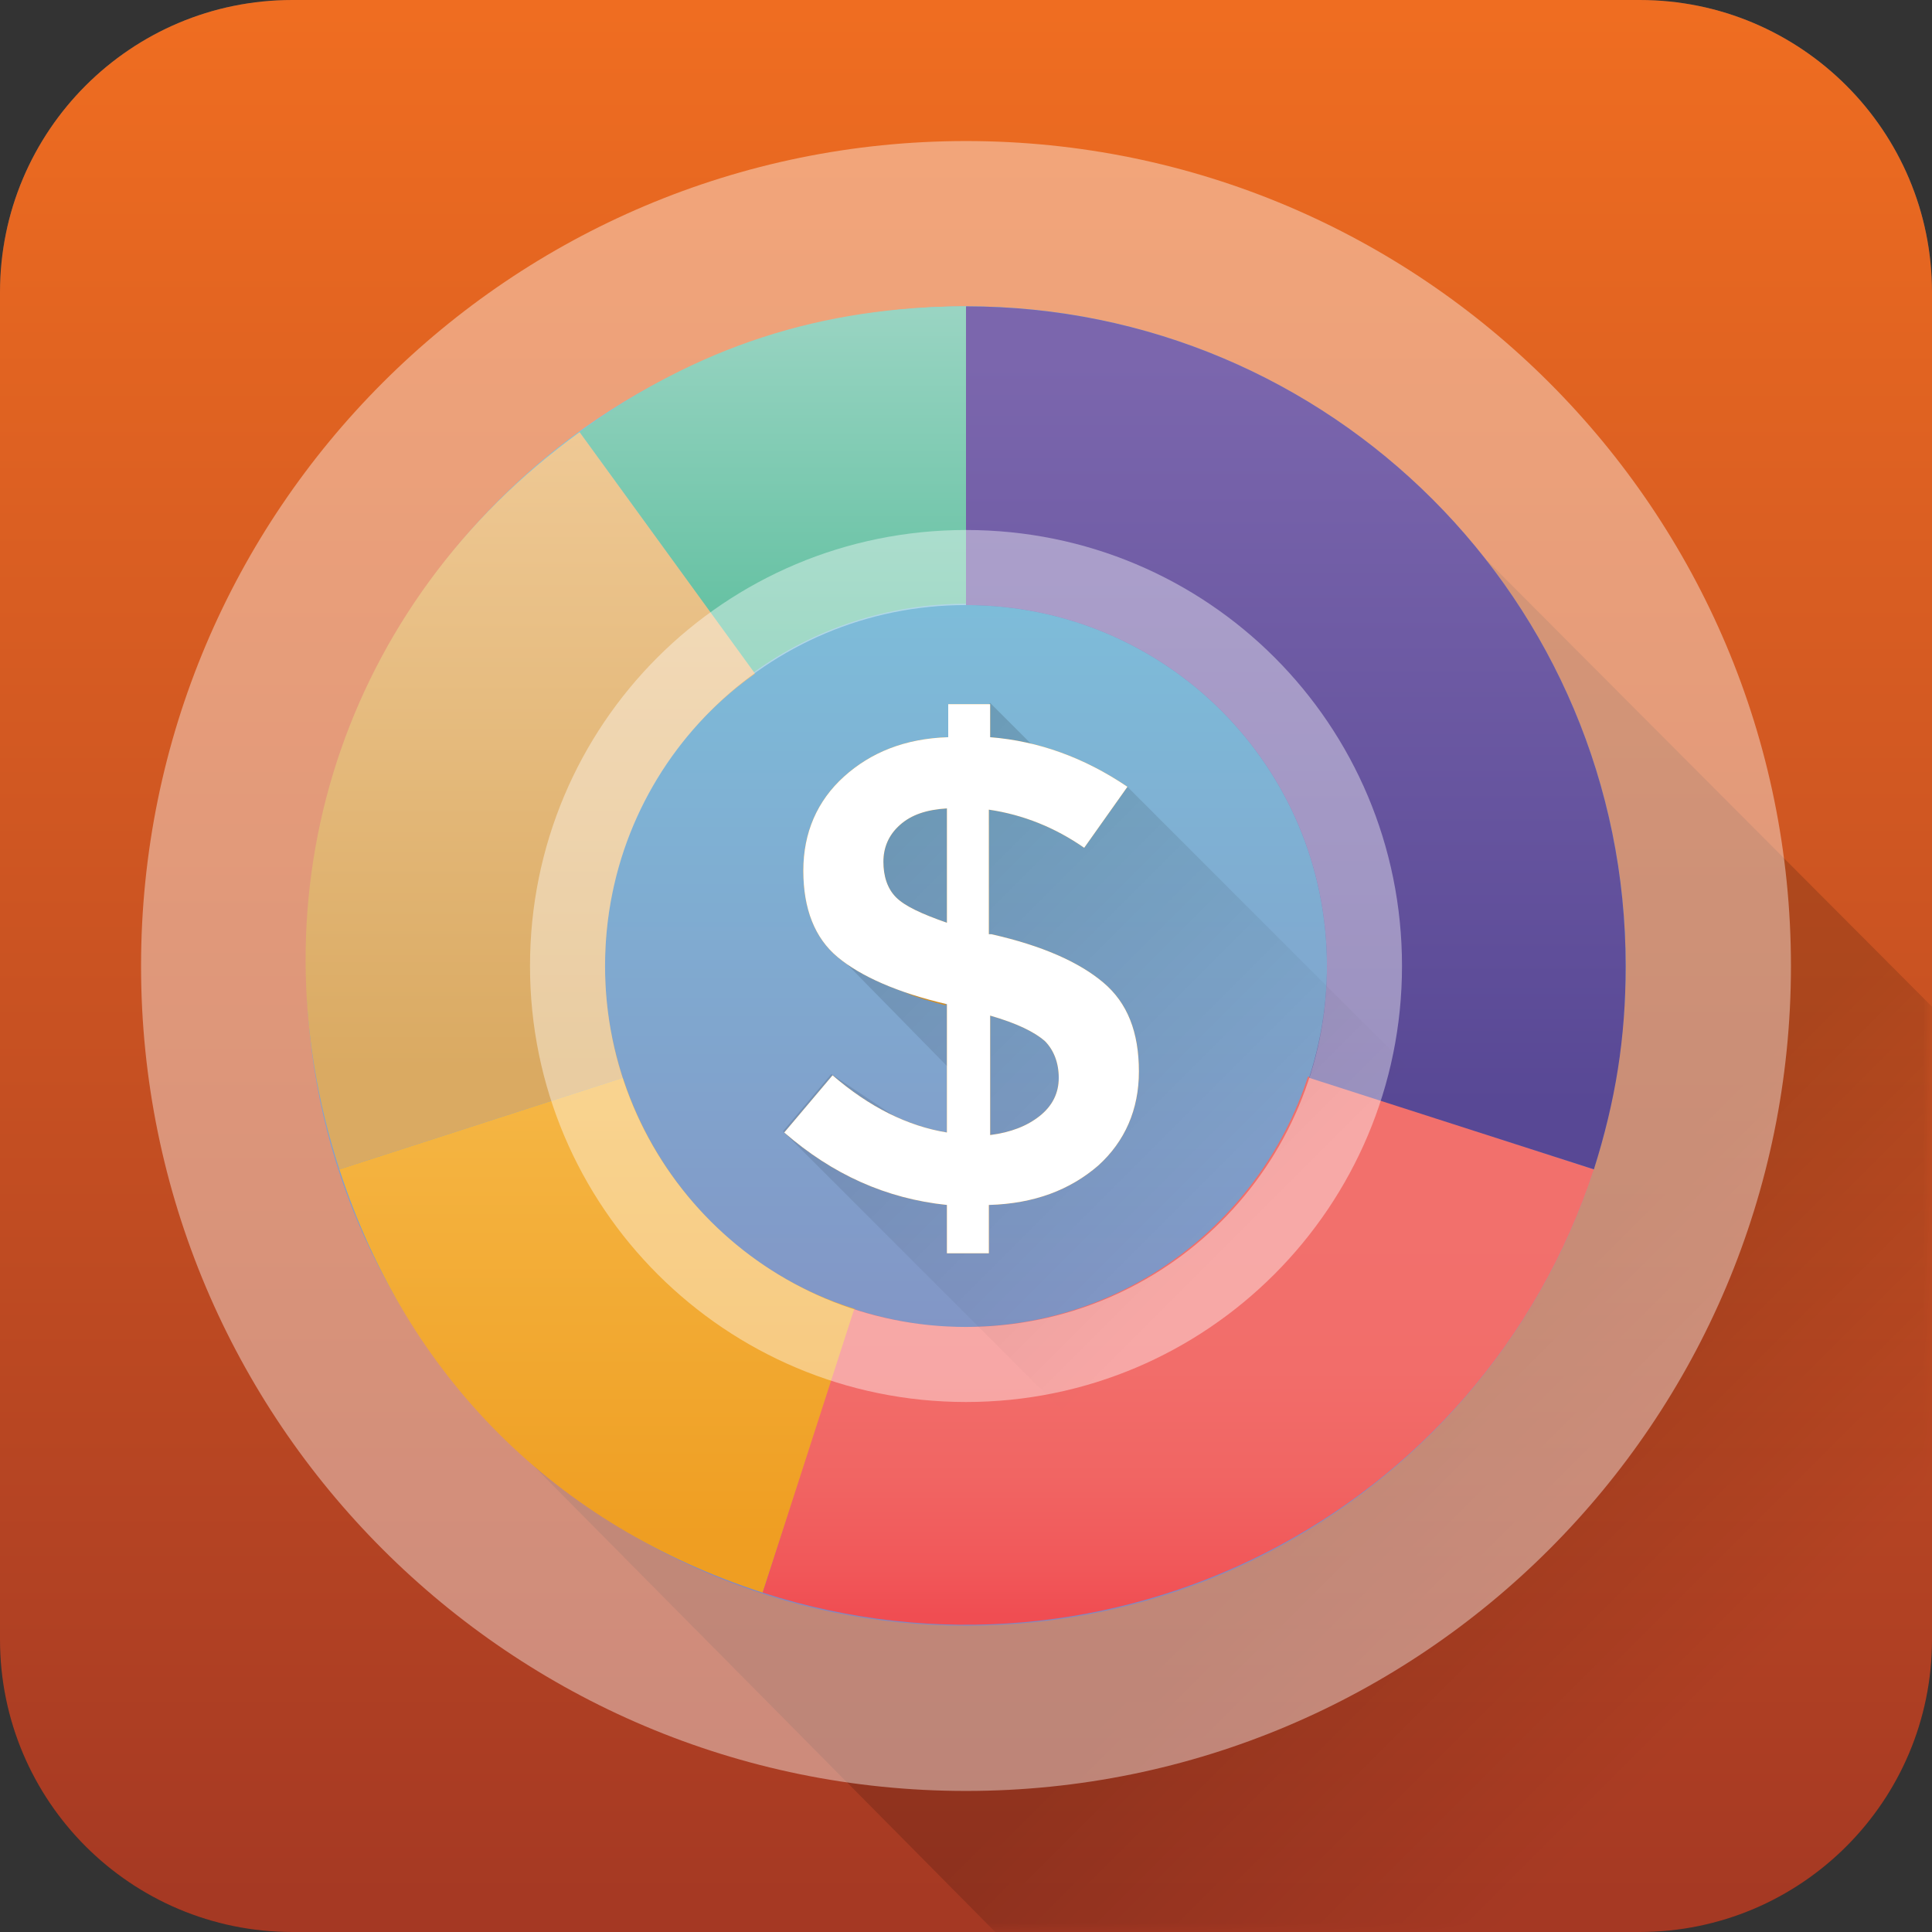 <?xml version="1.0" encoding="UTF-8"?>
<svg xmlns="http://www.w3.org/2000/svg" xmlns:xlink="http://www.w3.org/1999/xlink" width="110px" height="110px" viewBox="0 0 110 110" version="1.1">
<rect x="0" y="0" width="110" height="110" fill="#333333" stroke="none"/>
<defs>
<filter id="alpha" filterUnits="objectBoundingBox" x="0%" y="0%" width="100%" height="100%">
  <feColorMatrix type="matrix" in="SourceGraphic" values="0 0 0 0 1 0 0 0 0 1 0 0 0 0 1 0 0 0 1 0"/>
</filter>
<mask id="mask0">
  <g filter="url(#alpha)">
<rect x="0" y="0" width="110" height="110" style="fill:rgb(0%,0%,0%);fill-opacity:0.2;stroke:none;"/>
  </g>
</mask>
<clipPath id="clip1">
  <rect x="0" y="0" width="110" height="110"/>
</clipPath>
<g id="surface5" clip-path="url(#clip1)">
<path style=" stroke:none;fill-rule:nonzero;fill:rgb(100%,100%,100%);fill-opacity:1;" d="M 110 16.645 L 110 18.094 C 110 8.902 102.547 1.449 93.355 1.449 L 16.645 1.449 C 7.453 1.449 0 8.902 0 18.094 L 0 16.645 C 0 7.453 7.453 0 16.645 0 L 93.355 0 C 102.547 0 110 7.453 110 16.645 Z M 110 16.645 "/>
</g>
<mask id="mask1">
  <g filter="url(#alpha)">
<rect x="0" y="0" width="110" height="110" style="fill:rgb(0%,0%,0%);fill-opacity:0.149;stroke:none;"/>
  </g>
</mask>
<clipPath id="clip2">
  <rect x="0" y="0" width="110" height="110"/>
</clipPath>
<g id="surface8" clip-path="url(#clip2)">
<path style=" stroke:none;fill-rule:nonzero;fill:rgb(0.392%,0.392%,0.392%);fill-opacity:1;" d="M 110 90.461 L 110 93.355 C 110 102.547 102.547 110 93.355 110 L 16.645 110 C 7.453 110 0 102.547 0 93.355 L 0 90.461 C 0 99.652 7.453 107.105 16.645 107.105 L 93.355 107.105 C 102.547 107.105 110 99.652 110 90.461 Z M 110 90.461 "/>
</g>
<linearGradient id="linear0" gradientUnits="userSpaceOnUse" x1="76" y1="-7.438" x2="76" y2="155.25" gradientTransform="matrix(0.724,0,0,0.724,0,0)">
<stop offset="0" style="stop-color:rgb(95.294%,43.922%,12.941%);stop-opacity:1;"/>
<stop offset="1" style="stop-color:rgb(63.922%,21.569%,13.725%);stop-opacity:1;"/>
</linearGradient>
<mask id="mask2">
  <g filter="url(#alpha)">
<rect x="0" y="0" width="110" height="110" style="fill:rgb(0%,0%,0%);fill-opacity:0.149;stroke:none;"/>
  </g>
</mask>
<linearGradient id="linear1" gradientUnits="userSpaceOnUse" x1="134.618" y1="135.045" x2="110.695" y2="111.121" gradientTransform="matrix(0.724,0,0,0.724,0,0)">
<stop offset="0" style="stop-color:rgb(0.392%,0.392%,0.392%);stop-opacity:0;"/>
<stop offset="1" style="stop-color:rgb(0.392%,0.392%,0.392%);stop-opacity:1;"/>
</linearGradient>
<clipPath id="clip3">
  <rect x="0" y="0" width="110" height="110"/>
</clipPath>
<g id="surface11" clip-path="url(#clip3)">
<path style=" stroke:none;fill-rule:nonzero;fill:url(#linear1);" d="M 110 57.316 L 110 93.355 C 110 102.547 102.547 110 93.355 110 L 56.664 110 L 26.777 79.824 L 59.051 84.887 L 81.488 71.355 L 85.613 42.047 L 84.672 31.914 Z M 110 57.316 "/>
</g>
<mask id="mask3">
  <g filter="url(#alpha)">
<rect x="0" y="0" width="110" height="110" style="fill:rgb(0%,0%,0%);fill-opacity:0.4;stroke:none;"/>
  </g>
</mask>
<clipPath id="clip4">
  <rect x="0" y="0" width="110" height="110"/>
</clipPath>
<g id="surface14" clip-path="url(#clip4)">
<path style=" stroke:none;fill-rule:nonzero;fill:rgb(100%,100%,100%);fill-opacity:1;" d="M 101.969 55 C 101.969 80.938 80.938 101.969 55 101.969 C 29.062 101.969 8.031 80.938 8.031 55 C 8.031 29.062 29.062 8.031 55 8.031 C 80.938 8.031 101.969 29.062 101.969 55 Z M 101.969 55 "/>
</g>
<linearGradient id="linear2" gradientUnits="userSpaceOnUse" x1="76" y1="0.658" x2="76" y2="152.198" gradientTransform="matrix(0.724,0,0,0.724,0,0)">
<stop offset="0.115" style="stop-color:rgb(48.235%,81.569%,89.02%);stop-opacity:1;"/>
<stop offset="1" style="stop-color:rgb(52.549%,46.275%,71.373%);stop-opacity:1;"/>
</linearGradient>
<linearGradient id="linear3" gradientUnits="userSpaceOnUse" x1="60.817" y1="20.673" x2="60.817" y2="55.354" gradientTransform="matrix(0.724,0,0,0.724,0,0)">
<stop offset="0" style="stop-color:rgb(63.137%,84.314%,78.039%);stop-opacity:1;"/>
<stop offset="1" style="stop-color:rgb(34.118%,73.725%,60.392%);stop-opacity:1;"/>
</linearGradient>
<linearGradient id="linear4" gradientUnits="userSpaceOnUse" x1="41.71" y1="33.883" x2="41.71" y2="83.992" gradientTransform="matrix(0.724,0,0,0.724,0,0)">
<stop offset="0" style="stop-color:rgb(93.725%,78.824%,58.431%);stop-opacity:1;"/>
<stop offset="1" style="stop-color:rgb(85.49%,66.667%,38.431%);stop-opacity:1;"/>
</linearGradient>
<linearGradient id="linear5" gradientUnits="userSpaceOnUse" x1="47.002" y1="86.022" x2="47.002" y2="120.86" gradientTransform="matrix(0.724,0,0,0.724,0,0)">
<stop offset="0" style="stop-color:rgb(96.078%,71.373%,26.667%);stop-opacity:1;"/>
<stop offset="1" style="stop-color:rgb(93.725%,61.961%,13.333%);stop-opacity:1;"/>
</linearGradient>
<linearGradient id="linear6" gradientUnits="userSpaceOnUse" x1="92.707" y1="96.795" x2="92.707" y2="127.01" gradientTransform="matrix(0.724,0,0,0.724,0,0)">
<stop offset="0" style="stop-color:rgb(94.902%,43.922%,42.353%);stop-opacity:1;"/>
<stop offset="0.36" style="stop-color:rgb(94.902%,42.745%,41.569%);stop-opacity:1;"/>
<stop offset="0.635" style="stop-color:rgb(94.51%,39.608%,38.824%);stop-opacity:1;"/>
<stop offset="0.881" style="stop-color:rgb(94.51%,34.118%,34.902%);stop-opacity:1;"/>
<stop offset="1" style="stop-color:rgb(94.118%,30.196%,32.157%);stop-opacity:1;"/>
</linearGradient>
<linearGradient id="linear7" gradientUnits="userSpaceOnUse" x1="101.987" y1="28.542" x2="101.987" y2="86.905" gradientTransform="matrix(0.724,0,0,0.724,0,0)">
<stop offset="0" style="stop-color:rgb(48.235%,40%,67.843%);stop-opacity:1;"/>
<stop offset="1" style="stop-color:rgb(34.51%,28.235%,58.431%);stop-opacity:1;"/>
</linearGradient>
<mask id="mask4">
  <g filter="url(#alpha)">
<rect x="0" y="0" width="110" height="110" style="fill:rgb(0%,0%,0%);fill-opacity:0.4;stroke:none;"/>
  </g>
</mask>
<clipPath id="clip5">
  <rect x="0" y="0" width="110" height="110"/>
</clipPath>
<g id="surface17" clip-path="url(#clip5)">
<path style=" stroke:none;fill-rule:nonzero;fill:rgb(100%,100%,100%);fill-opacity:1;" d="M 55 30.176 C 41.25 30.176 30.176 41.25 30.176 55 C 30.176 68.75 41.324 79.824 55 79.824 C 68.75 79.824 79.824 68.676 79.824 55 C 79.824 41.25 68.75 30.176 55 30.176 Z M 55 75.551 C 43.637 75.551 34.449 66.363 34.449 55 C 34.449 43.637 43.637 34.449 55 34.449 C 66.363 34.449 75.551 43.637 75.551 55 C 75.551 66.363 66.363 75.551 55 75.551 Z M 55 75.551 "/>
</g>
<mask id="mask5">
  <g filter="url(#alpha)">
<rect x="0" y="0" width="110" height="110" style="fill:rgb(0%,0%,0%);fill-opacity:0.149;stroke:none;"/>
  </g>
</mask>
<linearGradient id="linear8" gradientUnits="userSpaceOnUse" x1="114.572" y1="90.692" x2="82.889" y2="59.01" gradientTransform="matrix(0.724,0,0,0.724,-12.389,5.132)">
<stop offset="0" style="stop-color:rgb(0.392%,0.392%,0.392%);stop-opacity:0;"/>
<stop offset="1" style="stop-color:rgb(0.392%,0.392%,0.392%);stop-opacity:1;"/>
</linearGradient>
<clipPath id="clip6">
  <rect x="0" y="0" width="110" height="110"/>
</clipPath>
<g id="surface20" clip-path="url(#clip6)">
<path style=" stroke:none;fill-rule:nonzero;fill:url(#linear8);" d="M 73.598 83.656 C 79.461 79.676 84.094 73.887 86.48 67.086 L 64.191 44.797 L 60.066 43.711 L 56.375 40.02 L 53.988 43.492 L 48.992 46.027 C 48.992 46.027 49.574 50.008 49.789 51.742 L 47.762 54.422 L 55 61.801 L 55.434 65.711 L 53.844 65.492 L 47.328 61.152 L 44.578 64.406 L 63.758 83.586 L 73.598 83.586 Z M 73.598 83.656 "/>
</g>
</defs>
<g id="surface1">
<use xlink:href="#surface5" mask="url(#mask0)"/>
<use xlink:href="#surface8" mask="url(#mask1)"/>
<path style=" stroke:none;fill-rule:nonzero;fill:url(#linear0);" d="M 110 16.645 L 110 93.355 C 110 102.547 102.547 110 93.355 110 L 16.645 110 C 7.453 110 0 102.547 0 93.355 L 0 16.645 C 0 7.453 7.453 0 16.645 0 L 93.355 0 C 102.547 0 110 7.453 110 16.645 Z M 110 16.645 "/>
<use xlink:href="#surface11" mask="url(#mask2)"/>
<use xlink:href="#surface14" mask="url(#mask3)"/>
<path style=" stroke:none;fill-rule:nonzero;fill:url(#linear2);" d="M 92.559 55 C 92.559 75.742 75.742 92.559 55 92.559 C 34.258 92.559 17.441 75.742 17.441 55 C 17.441 34.258 34.258 17.441 55 17.441 C 75.742 17.441 92.559 34.258 92.559 55 Z M 92.559 55 "/>
<path style=" stroke:none;fill-rule:nonzero;fill:url(#linear3);" d="M 55.074 17.441 L 55.074 34.375 L 55 34.375 C 50.512 34.375 46.316 35.824 42.914 38.281 L 33 24.605 C 39.656 19.758 46.75 17.441 55.074 17.441 Z M 55.074 17.441 "/>
<path style=" stroke:none;fill-rule:nonzero;fill:url(#linear4);" d="M 34.449 55 C 34.449 57.242 34.809 59.344 35.461 61.367 L 19.324 66.578 C 14.184 50.801 19.539 34.375 33 24.605 L 42.988 38.355 C 37.777 42.047 34.449 48.125 34.449 55 Z M 34.449 55 "/>
<path style=" stroke:none;fill-rule:nonzero;fill:url(#linear5);" d="M 48.703 74.539 L 43.422 90.676 C 31.625 86.844 23.156 78.375 19.324 66.578 L 35.461 61.367 C 37.488 67.594 42.406 72.586 48.703 74.539 Z M 48.703 74.539 "/>
<path style=" stroke:none;fill-rule:nonzero;fill:url(#linear6);" d="M 90.75 66.578 C 84.309 86.262 63.176 97.047 43.422 90.676 L 48.633 74.539 C 50.656 75.191 52.758 75.551 54.926 75.551 C 64.047 75.551 71.789 69.547 74.469 61.297 Z M 90.75 66.578 "/>
<path style=" stroke:none;fill-rule:nonzero;fill:url(#linear7);" d="M 92.559 55 C 92.559 59.125 91.98 62.672 90.75 66.578 L 74.539 61.367 C 75.191 59.344 75.551 57.242 75.551 55 C 75.551 43.637 66.363 34.449 55 34.449 L 55 17.441 C 75.77 17.441 92.559 34.23 92.559 55 Z M 92.559 55 "/>
<use xlink:href="#surface17" mask="url(#mask4)"/>
<path style=" stroke:none;fill-rule:nonzero;fill:rgb(93.725%,61.961%,13.333%);fill-opacity:1;" d="M 53.914 71.355 L 53.914 68.605 C 50.441 68.242 47.402 66.867 44.652 64.48 L 47.402 61.223 C 49.5 63.031 51.672 64.117 53.914 64.48 L 53.914 57.172 C 51.094 56.52 48.992 55.578 47.691 54.492 C 46.387 53.406 45.738 51.742 45.738 49.574 C 45.738 47.402 46.531 45.594 48.051 44.219 C 49.574 42.844 51.527 42.047 53.988 41.973 L 53.988 40.094 L 56.375 40.094 L 56.375 41.973 C 59.125 42.191 61.73 43.133 64.191 44.797 L 61.73 48.27 C 60.066 47.113 58.258 46.387 56.301 46.098 L 56.301 53.191 L 56.449 53.191 C 59.344 53.844 61.441 54.781 62.816 55.941 C 64.191 57.098 64.844 58.762 64.844 61.008 C 64.844 63.176 64.047 64.988 62.527 66.363 C 60.934 67.738 58.906 68.531 56.301 68.605 L 56.301 71.355 Z M 51.238 46.969 C 50.586 47.547 50.297 48.27 50.297 49.066 C 50.297 49.863 50.512 50.586 51.02 51.094 C 51.527 51.598 52.469 52.031 53.914 52.539 L 53.914 46.027 C 52.758 46.098 51.887 46.387 51.238 46.969 Z M 59.199 63.539 C 59.922 62.961 60.281 62.238 60.281 61.367 C 60.281 60.5 59.992 59.777 59.488 59.27 C 58.906 58.762 57.895 58.258 56.375 57.824 L 56.375 64.625 C 57.531 64.48 58.473 64.117 59.199 63.539 Z M 59.199 63.539 "/>
<path style=" stroke:none;fill-rule:nonzero;fill:rgb(93.725%,61.961%,13.333%);fill-opacity:1;" d="M 51.527 56.52 C 52.25 56.809 53.047 57.027 53.844 57.242 L 53.844 57.172 C 53.047 56.953 52.25 56.738 51.527 56.52 Z M 51.527 56.52 "/>
<use xlink:href="#surface20" mask="url(#mask5)"/>
<path style=" stroke:none;fill-rule:nonzero;fill:rgb(100%,100%,100%);fill-opacity:1;" d="M 53.914 71.355 L 53.914 68.605 C 50.441 68.242 47.402 66.867 44.652 64.48 L 47.402 61.223 C 49.5 63.031 51.672 64.117 53.914 64.48 L 53.914 57.172 C 51.094 56.52 48.992 55.578 47.691 54.492 C 46.387 53.406 45.738 51.742 45.738 49.574 C 45.738 47.402 46.531 45.594 48.051 44.219 C 49.574 42.844 51.527 42.047 53.988 41.973 L 53.988 40.094 L 56.375 40.094 L 56.375 41.973 C 59.125 42.191 61.73 43.133 64.191 44.797 L 61.73 48.27 C 60.066 47.113 58.258 46.387 56.301 46.098 L 56.301 53.191 L 56.449 53.191 C 59.344 53.844 61.441 54.781 62.816 55.941 C 64.191 57.098 64.844 58.762 64.844 61.008 C 64.844 63.176 64.047 64.988 62.527 66.363 C 60.934 67.738 58.906 68.531 56.301 68.605 L 56.301 71.355 Z M 51.238 46.969 C 50.586 47.547 50.297 48.27 50.297 49.066 C 50.297 49.863 50.512 50.586 51.02 51.094 C 51.527 51.598 52.469 52.031 53.914 52.539 L 53.914 46.027 C 52.758 46.098 51.887 46.387 51.238 46.969 Z M 59.199 63.539 C 59.922 62.961 60.281 62.238 60.281 61.367 C 60.281 60.5 59.992 59.777 59.488 59.27 C 58.906 58.762 57.895 58.258 56.375 57.824 L 56.375 64.625 C 57.531 64.48 58.473 64.117 59.199 63.539 Z M 59.199 63.539 "/>
</g>
</svg>
